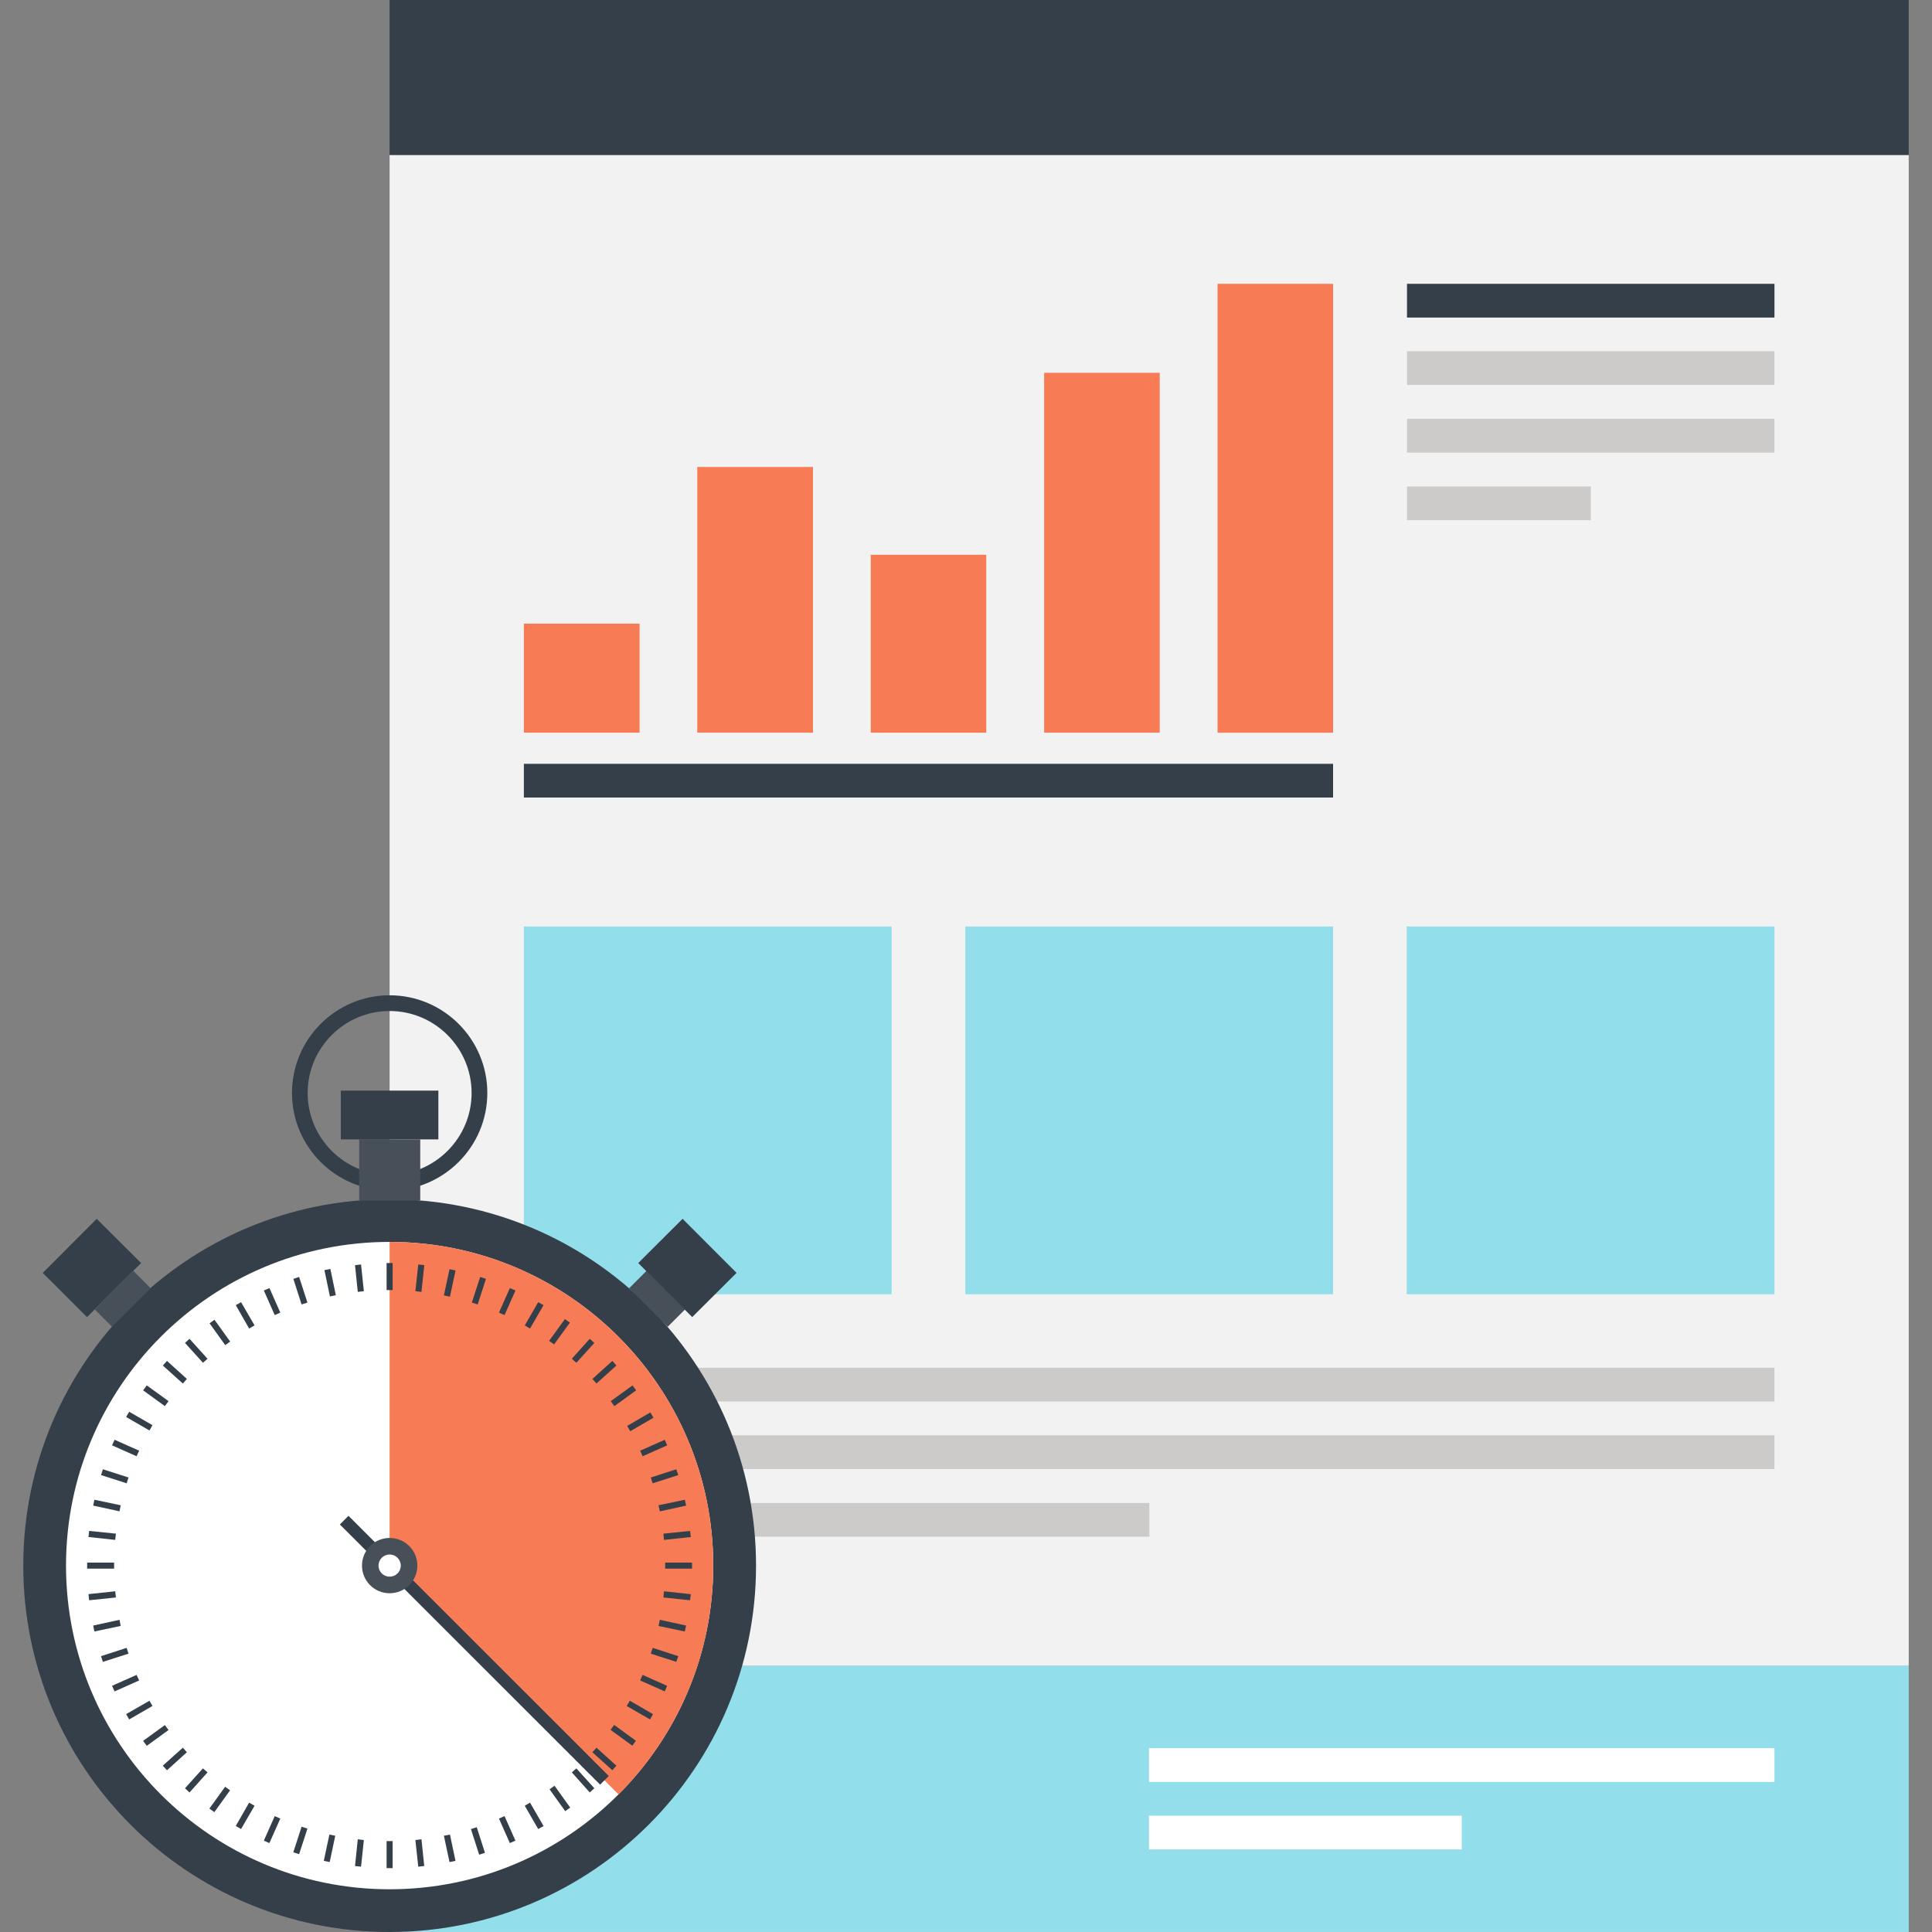 <?xml version="1.0" encoding="UTF-8"?> <!-- Generator: Adobe Illustrator 19.0.0, SVG Export Plug-In . SVG Version: 6.00 Build 0) --> <svg xmlns="http://www.w3.org/2000/svg" xmlns:xlink="http://www.w3.org/1999/xlink" version="1.1" id="Layer_1" x="0px" y="0px" viewBox="0 0 512 512" style="enable-background:new 0 0 512 512;" xml:space="preserve"><rect x="0" y="0" width="512" height="512" fill="#808080" stroke="none"/> <rect x="103.247" y="441.395" style="fill:#92DEEB;" width="402.586" height="70.597"></rect> <g> <rect x="304.489" y="463.283" style="fill:#FFFFFF;" width="165.765" height="8.947"></rect> <rect x="304.489" y="481.178" style="fill:#FFFFFF;" width="82.895" height="8.94"></rect> </g> <rect x="103.247" y="41.062" style="fill:#F2F2F2;" width="402.586" height="400.358"></rect> <rect x="103.247" style="fill:#353F49;" width="402.586" height="41.062"></rect> <g> <rect x="138.831" y="362.47" style="fill:#CCCBCA;" width="331.418" height="8.94"></rect> <rect x="138.831" y="380.365" style="fill:#CCCBCA;" width="331.418" height="8.97"></rect> <rect x="138.831" y="398.31" style="fill:#CCCBCA;" width="165.765" height="8.934"></rect> <rect x="372.867" y="93.082" style="fill:#CCCBCA;" width="97.382" height="8.94"></rect> </g> <rect x="372.867" y="75.213" style="fill:#353F49;" width="97.382" height="8.942"></rect> <g> <rect x="372.867" y="110.976" style="fill:#CCCBCA;" width="97.382" height="8.973"></rect> <rect x="372.867" y="128.922" style="fill:#CCCBCA;" width="48.717" height="8.937"></rect> </g> <g> <rect x="138.831" y="245.53" style="fill:#92DEEB;" width="97.459" height="97.459"></rect> <rect x="255.823" y="245.53" style="fill:#92DEEB;" width="97.459" height="97.459"></rect> <rect x="372.79" y="245.53" style="fill:#92DEEB;" width="97.459" height="97.459"></rect> </g> <g> <rect x="138.831" y="165.274" style="fill:#F77B55;" width="30.659" height="28.89"></rect> <rect x="184.783" y="123.75" style="fill:#F77B55;" width="30.666" height="70.405"></rect> <rect x="230.761" y="147.021" style="fill:#F77B55;" width="30.61" height="47.15"></rect> <rect x="276.713" y="98.796" style="fill:#F77B55;" width="30.625" height="95.36"></rect> <rect x="322.665" y="75.213" style="fill:#F77B55;" width="30.618" height="118.963"></rect> </g> <g> <rect x="138.831" y="202.419" style="fill:#353F49;" width="214.451" height="8.937"></rect> <path style="fill:#353F49;" d="M103.245,315.523c-14.262,0-25.866-11.612-25.866-25.874c0-14.28,11.604-25.889,25.866-25.889 c14.29,0,25.9,11.61,25.9,25.889C129.144,303.91,117.535,315.523,103.245,315.523z M103.245,267.927 c-11.96,0-21.711,9.761-21.711,21.719c0,11.971,9.751,21.722,21.711,21.722c11.986,0,21.734-9.754,21.734-21.722 C124.979,277.691,115.231,267.927,103.245,267.927z"></path> <path style="fill:#353F49;" d="M200.358,414.909c0,53.609-43.492,97.091-97.114,97.091c-53.617,0-97.078-43.479-97.078-97.091 c0-53.637,43.464-97.108,97.078-97.108C156.867,317.803,200.358,361.272,200.358,414.909z"></path> </g> <path style="fill:#FFFFFF;" d="M189.018,414.909c0,47.347-38.403,85.768-85.773,85.768c-47.332,0-85.75-38.42-85.75-85.768 c0-47.368,38.418-85.791,85.75-85.791C150.615,329.121,189.018,367.542,189.018,414.909z"></path> <path style="fill:#F77B55;" d="M103.245,329.121v85.791l60.675,60.626c15.508-15.534,25.098-36.961,25.098-60.626 C189.018,367.542,150.625,329.121,103.245,329.121z"></path> <g> <rect x="102.454" y="334.72" style="fill:#353F49;" width="1.603" height="7.16"></rect> <polygon style="fill:#353F49;" points="96.428,342.175 94.817,342.362 94.085,335.286 95.677,335.096 "></polygon> <rect x="86.53" y="336.449" transform="matrix(-0.979 0.204 -0.204 -0.979 242.347 654.971)" style="fill:#353F49;" width="1.603" height="7.117"></rect> <polygon style="fill:#353F49;" points="81.472,345.193 79.921,345.697 77.742,338.911 79.268,338.404 "></polygon> <polygon style="fill:#353F49;" points="74.284,347.86 72.806,348.506 69.921,341.996 71.406,341.355 "></polygon> <polygon style="fill:#353F49;" points="67.461,351.245 66.02,352.074 62.487,345.879 63.89,345.091 "></polygon> <rect x="57.436" y="349.379" transform="matrix(-0.812 0.583 -0.583 -0.812 311.322 605.742)" style="fill:#353F49;" width="1.613" height="7.122"></rect> <polygon style="fill:#353F49;" points="54.994,360.09 53.791,361.152 49.027,355.889 50.222,354.788 "></polygon> <polygon style="fill:#353F49;" points="49.526,365.432 48.451,366.646 43.149,361.874 44.25,360.648 "></polygon> <polygon style="fill:#353F49;" points="44.662,371.315 43.692,372.639 37.926,368.451 38.894,367.145 "></polygon> <polygon style="fill:#353F49;" points="40.404,377.684 39.613,379.09 33.423,375.521 34.237,374.131 "></polygon> <polygon style="fill:#353F49;" points="36.882,384.448 36.193,385.925 29.693,383.027 30.367,381.55 "></polygon> <polygon style="fill:#353F49;" points="34.056,391.549 33.564,393.091 26.783,390.909 27.261,389.371 "></polygon> <polygon style="fill:#353F49;" points="31.985,398.909 31.675,400.515 24.699,399.004 25.016,397.448 "></polygon> <polygon style="fill:#353F49;" points="30.72,406.433 30.533,408.09 23.45,407.322 23.616,405.711 "></polygon> <rect x="23.094" y="414.106" style="fill:#353F49;" width="7.145" height="1.6"></rect> <polygon style="fill:#353F49;" points="30.533,421.706 30.72,423.347 23.616,424.087 23.45,422.464 "></polygon> <polygon style="fill:#353F49;" points="31.675,429.266 31.985,430.889 25.016,432.356 24.699,430.784 "></polygon> <polygon style="fill:#353F49;" points="33.564,436.698 34.056,438.236 27.261,440.412 26.77,438.902 "></polygon> <polygon style="fill:#353F49;" points="36.193,443.863 36.882,445.34 30.367,448.238 29.693,446.758 "></polygon> <polygon style="fill:#353F49;" points="39.613,450.708 40.404,452.104 34.237,455.667 33.423,454.264 "></polygon> <polygon style="fill:#353F49;" points="43.692,457.162 44.662,458.473 38.894,462.666 37.926,461.348 "></polygon> <polygon style="fill:#353F49;" points="48.451,463.16 49.526,464.363 44.25,469.14 43.141,467.917 "></polygon> <polygon style="fill:#353F49;" points="53.773,468.639 54.994,469.699 50.222,475.023 49.027,473.905 "></polygon> <rect x="57.418" y="473.316" transform="matrix(0.811 0.585 -0.585 0.811 289.988 56.057)" style="fill:#353F49;" width="1.615" height="7.135"></rect> <polygon style="fill:#353F49;" points="66.02,477.719 67.461,478.546 63.89,484.708 62.477,483.909 "></polygon> <polygon style="fill:#353F49;" points="72.806,481.288 74.284,481.933 71.398,488.433 69.921,487.788 "></polygon> <polygon style="fill:#353F49;" points="79.921,484.104 81.472,484.595 79.268,491.374 77.729,490.883 "></polygon> <polygon style="fill:#353F49;" points="87.291,486.182 88.845,486.487 87.375,493.455 85.806,493.156 "></polygon> <polygon style="fill:#353F49;" points="94.817,487.432 96.428,487.629 95.677,494.689 94.085,494.515 "></polygon> <rect x="102.454" y="487.91" style="fill:#353F49;" width="1.603" height="7.16"></rect> <polygon style="fill:#353F49;" points="110.08,487.629 111.693,487.432 112.428,494.515 110.843,494.689 "></polygon> <polygon style="fill:#353F49;" points="117.637,486.487 119.245,486.182 120.712,493.156 119.124,493.455 "></polygon> <rect x="126.079" y="484.183" transform="matrix(0.952 -0.306 0.306 0.952 -143.384 62.363)" style="fill:#353F49;" width="1.615" height="7.13"></rect> <polygon style="fill:#353F49;" points="132.229,481.933 133.709,481.288 136.594,487.788 135.112,488.433 "></polygon> <polygon style="fill:#353F49;" points="139.072,478.546 140.457,477.711 144.049,483.919 142.628,484.721 "></polygon> <rect x="147.479" y="473.28" transform="matrix(0.813 -0.582 0.582 0.813 -249.71 175.239)" style="fill:#353F49;" width="1.626" height="7.127"></rect> <polygon style="fill:#353F49;" points="151.542,469.699 152.745,468.639 157.504,473.905 156.291,475.023 "></polygon> <polygon style="fill:#353F49;" points="156.987,464.363 158.075,463.16 163.351,467.919 162.284,469.14 "></polygon> <rect x="164.4" y="456.336" transform="matrix(0.589 -0.808 0.808 0.589 -303.745 322.484)" style="fill:#353F49;" width="1.621" height="7.13"></rect> <polygon style="fill:#353F49;" points="166.093,452.104 166.904,450.708 173.056,454.264 172.262,455.667 "></polygon> <polygon style="fill:#353F49;" points="169.649,445.34 170.299,443.863 176.788,446.764 176.166,448.238 "></polygon> <polygon style="fill:#353F49;" points="172.465,438.236 172.961,436.698 179.761,438.902 179.218,440.412 "></polygon> <polygon style="fill:#353F49;" points="174.515,430.902 174.858,429.266 181.824,430.784 181.489,432.363 "></polygon> <polygon style="fill:#353F49;" points="175.811,423.355 175.964,421.706 183.068,422.472 182.876,424.087 "></polygon> <rect x="176.279" y="414.106" style="fill:#353F49;" width="7.117" height="1.6"></rect> <polygon style="fill:#353F49;" points="175.964,408.09 175.811,406.433 182.876,405.711 183.068,407.329 "></polygon> <polygon style="fill:#353F49;" points="174.858,400.522 174.515,398.909 181.481,397.448 181.837,399.004 "></polygon> <polygon style="fill:#353F49;" points="172.961,393.091 172.465,391.557 179.218,389.371 179.761,390.909 "></polygon> <polygon style="fill:#353F49;" points="170.299,385.925 169.649,384.448 176.166,381.558 176.799,383.035 "></polygon> <rect x="168.79" y="373.051" transform="matrix(-0.503 -0.864 0.864 -0.503 -70.393 712.769)" style="fill:#353F49;" width="1.626" height="7.119"></rect> <polygon style="fill:#353F49;" points="162.813,372.641 161.859,371.315 167.631,367.145 168.586,368.451 "></polygon> <polygon style="fill:#353F49;" points="158.075,366.646 156.987,365.432 162.284,360.648 163.351,361.874 "></polygon> <polygon style="fill:#353F49;" points="152.745,361.152 151.542,360.09 156.291,354.788 157.504,355.889 "></polygon> <polygon style="fill:#353F49;" points="146.839,356.28 145.518,355.341 149.714,349.568 151.027,350.515 "></polygon> <polygon style="fill:#353F49;" points="140.457,352.074 139.082,351.245 142.628,345.091 144.049,345.879 "></polygon> <polygon style="fill:#353F49;" points="133.709,348.506 132.229,347.86 135.119,341.355 136.604,341.996 "></polygon> <polygon style="fill:#353F49;" points="126.589,345.697 125.041,345.193 127.255,338.404 128.783,338.911 "></polygon> <polygon style="fill:#353F49;" points="119.245,343.636 117.637,343.309 119.124,336.346 120.722,336.678 "></polygon> <polygon style="fill:#353F49;" points="111.693,342.362 110.08,342.175 110.843,335.096 112.438,335.281 "></polygon> <polygon style="fill:#353F49;" points="90.068,404.001 92.352,401.705 161.336,470.661 159.037,472.942 "></polygon> </g> <path style="fill:#474F59;" d="M110.602,414.909c0,4.04-3.279,7.316-7.357,7.316c-4.037,0-7.314-3.277-7.314-7.316 c0-4.065,3.277-7.334,7.314-7.334C107.32,407.575,110.602,410.844,110.602,414.909z"></path> <path style="fill:#FFFFFF;" d="M106.207,414.909c0,1.62-1.318,2.923-2.962,2.923c-1.605,0-2.934-1.303-2.934-2.923 c0-1.641,1.331-2.952,2.934-2.952C104.891,411.958,106.207,413.271,106.207,414.909z"></path> <rect x="95.183" y="301.952" style="fill:#474F59;" width="16.184" height="16.212"></rect> <rect x="90.319" y="289.024" style="fill:#353F49;" width="25.856" height="12.928"></rect> <rect x="166.797" y="340.982" transform="matrix(0.707 0.707 -0.707 0.707 294.477 -22.195)" style="fill:#474F59;" width="14.446" height="6.487"></rect> <polygon style="fill:#353F49;" points="169.144,334.72 183.442,349.043 195.197,337.326 180.89,323 "></polygon> <polygon style="fill:#474F59;" points="39.913,341.386 29.686,351.606 25.129,347.023 35.343,336.796 "></polygon> <polygon style="fill:#353F49;" points="37.389,334.72 23.063,349.043 11.328,337.326 25.636,323.013 "></polygon> <g> </g> <g> </g> <g> </g> <g> </g> <g> </g> <g> </g> <g> </g> <g> </g> <g> </g> <g> </g> <g> </g> <g> </g> <g> </g> <g> </g> <g> </g> </svg> 
